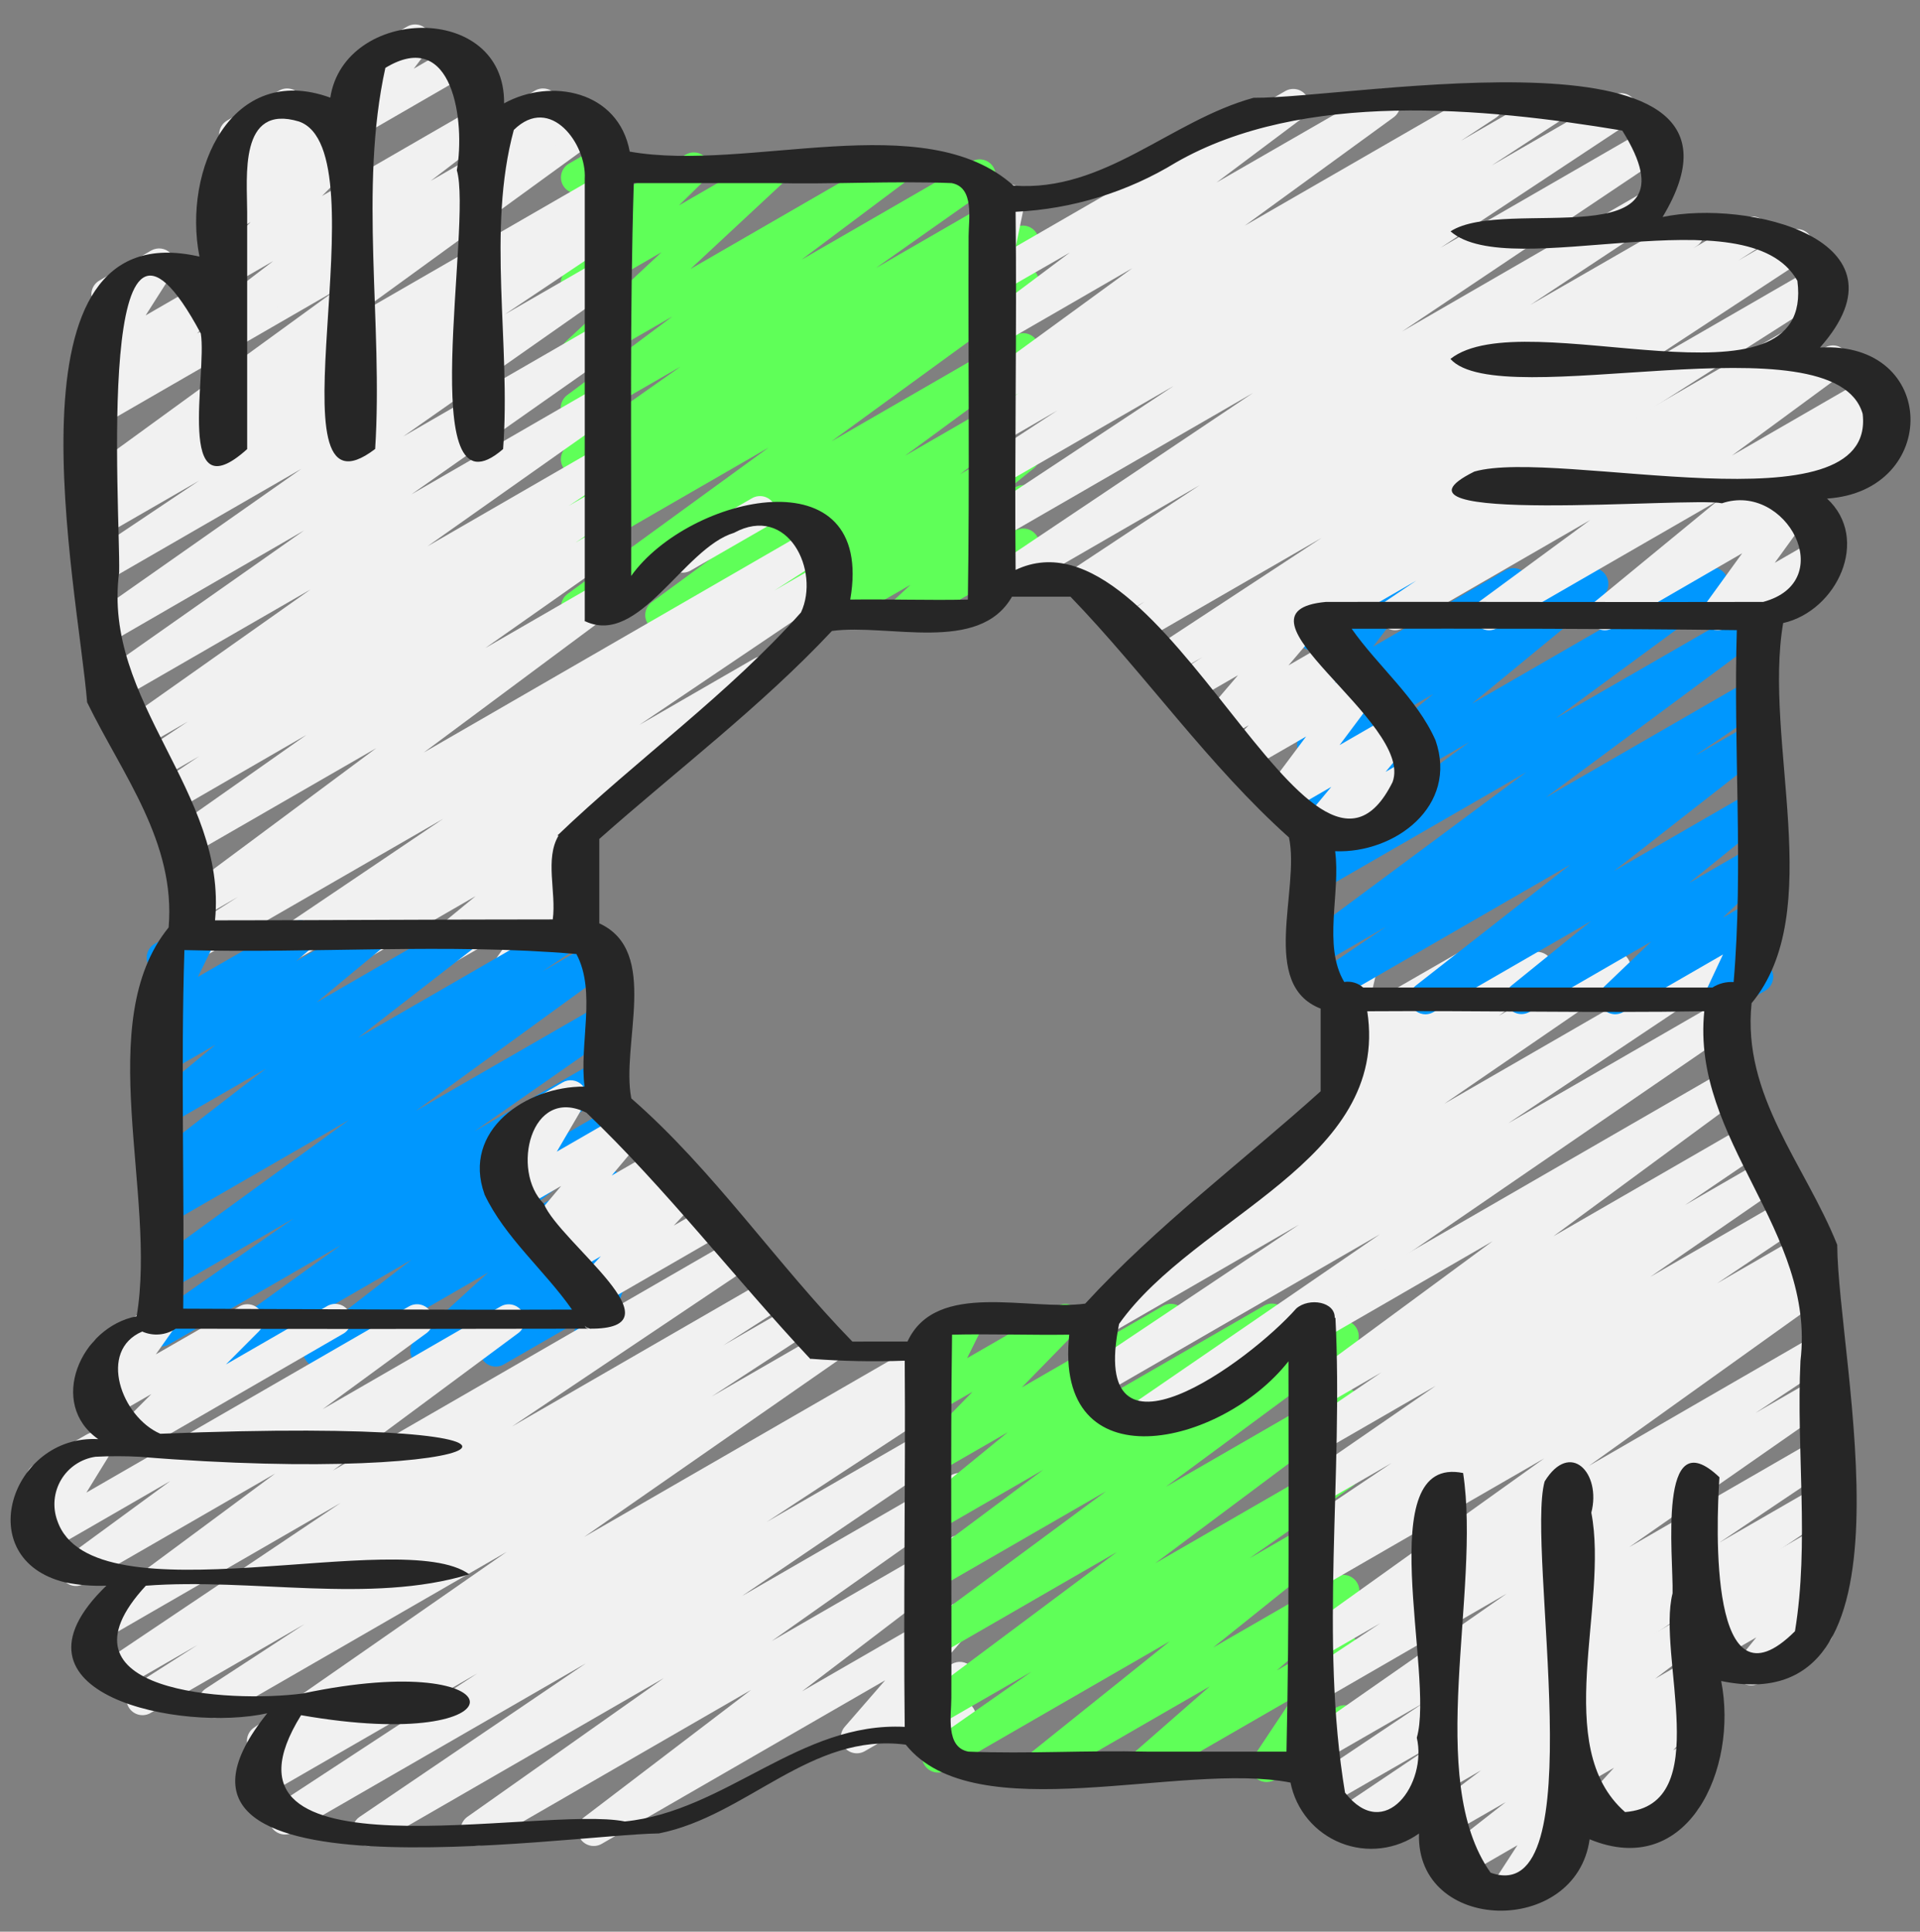 <svg width="160" height="161" viewBox="0 0 160 161" fill="none" xmlns="http://www.w3.org/2000/svg">
    <rect x="0" y="0" width="160" height="161" fill="#808080" stroke="none"/>
    <path d="M55.101 52.597C54.821 52.597 54.548 52.509 54.321 52.345C54.094 52.181 53.924 51.951 53.836 51.685C53.747 51.42 53.745 51.133 53.828 50.866C53.911 50.599 54.077 50.365 54.301 50.197L64.933 42.389L48.746 51.73C48.451 51.898 48.102 51.947 47.772 51.867C47.441 51.786 47.154 51.583 46.969 51.298C46.784 51.013 46.714 50.668 46.775 50.333C46.836 49.999 47.022 49.7 47.295 49.498L64.055 37.301L48.746 46.141C48.446 46.319 48.088 46.373 47.749 46.29C47.41 46.207 47.117 45.995 46.933 45.699C46.749 45.402 46.688 45.046 46.764 44.705C46.839 44.364 47.046 44.067 47.338 43.877L50.765 41.586L48.746 42.752C48.447 42.919 48.095 42.965 47.762 42.88C47.43 42.794 47.144 42.584 46.962 42.293C46.781 42.002 46.719 41.652 46.789 41.316C46.859 40.98 47.056 40.685 47.338 40.49L50.127 38.623L48.746 39.423C48.449 39.597 48.096 39.649 47.761 39.568C47.426 39.487 47.136 39.28 46.95 38.99C46.765 38.7 46.699 38.349 46.766 38.011C46.833 37.674 47.029 37.375 47.311 37.178L56.717 30.552L48.746 35.146C48.451 35.322 48.1 35.378 47.765 35.302C47.43 35.225 47.138 35.023 46.949 34.736C46.76 34.449 46.688 34.1 46.75 33.763C46.812 33.425 47.001 33.124 47.279 32.922L56.029 26.375L48.746 30.578C48.462 30.745 48.126 30.802 47.803 30.736C47.48 30.67 47.193 30.487 46.997 30.222C46.801 29.956 46.71 29.628 46.742 29.3C46.774 28.972 46.927 28.667 47.17 28.445L55.125 21.023L48.746 24.712C48.465 24.876 48.133 24.932 47.813 24.868C47.493 24.805 47.208 24.626 47.011 24.366C46.814 24.106 46.719 23.784 46.744 23.459C46.769 23.134 46.912 22.829 47.146 22.602L49.322 20.469L48.743 20.802C48.518 20.932 48.259 20.993 47.999 20.978C47.739 20.962 47.489 20.871 47.281 20.715C47.072 20.56 46.913 20.346 46.825 20.102C46.736 19.857 46.721 19.591 46.781 19.338L47.567 16.026C47.296 15.915 47.07 15.716 46.925 15.461C46.748 15.155 46.699 14.791 46.79 14.45C46.881 14.108 47.104 13.817 47.41 13.639L48.743 12.869C48.969 12.738 49.228 12.677 49.488 12.692C49.748 12.707 49.998 12.797 50.207 12.953C50.416 13.108 50.575 13.322 50.664 13.566C50.753 13.811 50.769 14.077 50.709 14.33L50.087 16.946L57.154 12.882C57.435 12.72 57.766 12.666 58.084 12.73C58.402 12.794 58.686 12.972 58.882 13.231C59.078 13.489 59.174 13.81 59.15 14.134C59.127 14.458 58.986 14.761 58.754 14.989L56.578 17.122L63.914 12.882C64.198 12.715 64.534 12.659 64.857 12.724C65.18 12.79 65.468 12.973 65.663 13.239C65.859 13.504 65.95 13.832 65.918 14.16C65.886 14.489 65.734 14.793 65.49 15.015L57.535 22.424L74.069 12.874C74.363 12.704 74.711 12.653 75.042 12.731C75.372 12.809 75.661 13.011 75.848 13.294C76.035 13.578 76.107 13.922 76.049 14.257C75.991 14.592 75.807 14.892 75.535 15.095L66.794 21.645L80.965 13.463C81.262 13.29 81.615 13.238 81.95 13.319C82.285 13.399 82.575 13.607 82.761 13.897C82.946 14.187 83.012 14.538 82.945 14.876C82.877 15.213 82.682 15.512 82.399 15.709L72.991 22.338L82.999 16.559C83.299 16.392 83.651 16.346 83.983 16.431C84.315 16.517 84.602 16.727 84.783 17.018C84.965 17.309 85.027 17.659 84.957 17.995C84.887 18.33 84.69 18.626 84.407 18.821L81.615 20.688L84.589 18.973C84.888 18.805 85.24 18.759 85.573 18.845C85.905 18.93 86.191 19.14 86.373 19.431C86.554 19.722 86.616 20.072 86.546 20.408C86.476 20.744 86.279 21.04 85.997 21.234L82.567 23.527L84.591 22.36C84.887 22.191 85.236 22.142 85.566 22.223C85.896 22.303 86.183 22.507 86.369 22.792C86.554 23.077 86.623 23.422 86.563 23.756C86.502 24.091 86.316 24.39 86.042 24.591L69.285 36.786L84.597 27.946C84.892 27.776 85.242 27.725 85.573 27.804C85.905 27.883 86.194 28.086 86.38 28.372C86.567 28.657 86.637 29.003 86.576 29.339C86.515 29.674 86.328 29.974 86.053 30.175L75.421 37.986L84.599 32.685C84.893 32.518 85.239 32.468 85.567 32.546C85.896 32.625 86.183 32.825 86.37 33.106C86.556 33.387 86.63 33.729 86.574 34.062C86.519 34.395 86.339 34.695 86.071 34.901L79.999 39.53L84.615 36.864C84.907 36.692 85.252 36.637 85.582 36.71C85.912 36.783 86.202 36.979 86.393 37.258C86.584 37.537 86.662 37.878 86.611 38.212C86.561 38.546 86.385 38.849 86.119 39.058L83.085 41.504L84.607 40.615C84.891 40.448 85.228 40.392 85.551 40.458C85.874 40.523 86.161 40.707 86.357 40.972C86.553 41.237 86.644 41.566 86.611 41.894C86.579 42.222 86.427 42.526 86.183 42.749L84.583 44.245L84.61 44.229C84.917 44.052 85.281 44.004 85.623 44.096C85.965 44.188 86.256 44.411 86.433 44.718C86.61 45.025 86.657 45.389 86.566 45.731C86.474 46.073 86.25 46.364 85.943 46.541L75.85 52.367C75.566 52.535 75.23 52.591 74.907 52.525C74.584 52.459 74.297 52.276 74.101 52.011C73.905 51.746 73.814 51.417 73.846 51.089C73.878 50.761 74.031 50.456 74.274 50.234L75.874 48.738L69.567 52.381C69.276 52.556 68.929 52.614 68.597 52.542C68.264 52.47 67.972 52.274 67.779 51.994C67.587 51.713 67.509 51.37 67.561 51.034C67.614 50.698 67.792 50.395 68.061 50.186L71.101 47.736L63.031 52.394C62.738 52.565 62.39 52.617 62.059 52.54C61.728 52.463 61.439 52.263 61.251 51.98C61.063 51.697 60.99 51.353 61.046 51.019C61.103 50.684 61.286 50.383 61.557 50.178L67.634 45.559L55.767 52.413C55.566 52.533 55.336 52.596 55.101 52.597Z" fill="#5FFF58"/>
    <path d="M56.892 47.73C56.598 47.73 56.313 47.634 56.08 47.455C55.847 47.276 55.68 47.026 55.604 46.742C55.528 46.459 55.548 46.158 55.66 45.887C55.772 45.616 55.971 45.389 56.225 45.242L62.668 41.525C62.974 41.348 63.339 41.301 63.681 41.392C64.022 41.484 64.314 41.708 64.49 42.014C64.667 42.321 64.715 42.685 64.623 43.027C64.532 43.369 64.308 43.66 64.001 43.837L57.559 47.549C57.356 47.667 57.126 47.73 56.892 47.73Z" fill="#F1F1F1"/>
    <path d="M20.982 81.949C20.696 81.949 20.418 81.857 20.188 81.687C19.959 81.517 19.79 81.278 19.706 81.004C19.623 80.731 19.63 80.438 19.726 80.169C19.821 79.9 20.001 79.668 20.238 79.509L36.926 68.247L16.747 79.887C16.446 80.064 16.087 80.115 15.747 80.03C15.408 79.945 15.116 79.729 14.934 79.43C14.753 79.132 14.695 78.774 14.775 78.433C14.855 78.093 15.065 77.797 15.361 77.61L19.833 74.749L16.747 76.53C16.453 76.701 16.104 76.754 15.772 76.676C15.44 76.598 15.151 76.395 14.963 76.111C14.776 75.826 14.704 75.48 14.764 75.145C14.824 74.809 15.009 74.509 15.283 74.306L31.355 62.354L16.041 71.186C15.743 71.36 15.39 71.412 15.056 71.331C14.721 71.25 14.43 71.043 14.245 70.753C14.059 70.462 13.993 70.112 14.061 69.774C14.128 69.436 14.323 69.138 14.606 68.941L25.539 61.25L14.606 67.57C14.307 67.744 13.951 67.794 13.616 67.71C13.28 67.627 12.989 67.416 12.806 67.122C12.623 66.829 12.561 66.475 12.634 66.137C12.707 65.798 12.908 65.501 13.195 65.309L16.593 63.034L13.126 65.029C12.826 65.199 12.472 65.247 12.138 65.162C11.804 65.077 11.516 64.866 11.334 64.573C11.152 64.28 11.091 63.928 11.163 63.591C11.235 63.254 11.435 62.958 11.721 62.765L15.662 60.133L11.587 62.482C11.29 62.656 10.937 62.708 10.602 62.627C10.267 62.546 9.977 62.339 9.791 62.049C9.606 61.758 9.54 61.408 9.607 61.07C9.675 60.732 9.87 60.434 10.153 60.237L25.886 49.125L9.707 58.458C9.41 58.632 9.057 58.684 8.722 58.603C8.387 58.522 8.097 58.315 7.911 58.025C7.726 57.734 7.66 57.384 7.727 57.046C7.795 56.708 7.99 56.41 8.273 56.213L25.339 44.213L8.801 53.778C8.503 53.955 8.148 54.009 7.811 53.929C7.474 53.848 7.182 53.64 6.995 53.348C6.809 53.056 6.744 52.703 6.814 52.363C6.884 52.024 7.083 51.725 7.369 51.53L25.118 39.074L8.747 48.525C8.448 48.693 8.096 48.738 7.764 48.653C7.431 48.568 7.145 48.358 6.964 48.066C6.782 47.775 6.72 47.425 6.79 47.09C6.86 46.754 7.057 46.458 7.339 46.263L16.609 40.053L8.747 44.586C8.447 44.754 8.093 44.799 7.76 44.712C7.427 44.625 7.14 44.412 6.96 44.119C6.78 43.825 6.721 43.473 6.795 43.137C6.868 42.8 7.069 42.506 7.355 42.314L8.494 41.573C8.192 41.672 7.865 41.659 7.571 41.538C7.277 41.417 7.036 41.195 6.892 40.911C6.747 40.628 6.709 40.303 6.783 39.994C6.857 39.685 7.039 39.413 7.297 39.226L27.886 24.253L8.747 35.306C8.467 35.466 8.137 35.518 7.821 35.454C7.504 35.389 7.222 35.212 7.026 34.954C6.831 34.697 6.735 34.378 6.758 34.056C6.78 33.733 6.918 33.43 7.147 33.202L9.478 30.903L8.75 31.325C8.492 31.473 8.192 31.53 7.897 31.488C7.603 31.446 7.331 31.306 7.125 31.092C6.919 30.877 6.79 30.599 6.76 30.303C6.73 30.008 6.8 29.71 6.958 29.458L9.273 25.831C8.96 25.91 8.63 25.873 8.343 25.727C8.056 25.58 7.831 25.335 7.711 25.036C7.591 24.737 7.583 24.405 7.688 24.101C7.794 23.796 8.006 23.541 8.286 23.381L12.595 20.882C12.854 20.734 13.154 20.677 13.448 20.719C13.743 20.761 14.015 20.901 14.221 21.115C14.427 21.33 14.555 21.607 14.585 21.903C14.616 22.199 14.546 22.497 14.387 22.749L12.137 26.287L17.147 23.394C17.428 23.232 17.759 23.178 18.077 23.242C18.395 23.306 18.679 23.484 18.875 23.743C19.072 24.001 19.167 24.322 19.143 24.646C19.12 24.97 18.979 25.273 18.747 25.501L16.417 27.797L48.486 9.285C48.782 9.117 49.13 9.068 49.461 9.148C49.791 9.229 50.078 9.432 50.263 9.717C50.449 10.002 50.518 10.347 50.457 10.682C50.397 11.016 50.21 11.315 49.937 11.517L29.35 26.482L49.921 14.613C50.221 14.445 50.575 14.4 50.908 14.487C51.242 14.574 51.528 14.787 51.708 15.08C51.888 15.374 51.947 15.726 51.874 16.062C51.8 16.398 51.599 16.693 51.313 16.885L50.174 17.626C50.481 17.524 50.815 17.537 51.113 17.662C51.411 17.788 51.654 18.018 51.795 18.309C51.937 18.6 51.967 18.933 51.881 19.245C51.795 19.557 51.599 19.827 51.329 20.005L42.049 26.215L49.921 21.682C50.219 21.505 50.574 21.451 50.91 21.532C51.248 21.612 51.54 21.82 51.726 22.112C51.912 22.404 51.977 22.757 51.908 23.097C51.838 23.436 51.639 23.735 51.353 23.93L33.601 36.378L49.921 26.957C50.218 26.788 50.569 26.74 50.9 26.822C51.232 26.905 51.519 27.111 51.703 27.399C51.887 27.688 51.953 28.035 51.888 28.371C51.822 28.706 51.631 29.004 51.353 29.202L34.286 41.202L49.926 32.173C50.224 31.999 50.577 31.947 50.911 32.028C51.246 32.109 51.537 32.316 51.722 32.606C51.908 32.896 51.974 33.247 51.906 33.585C51.839 33.923 51.643 34.221 51.361 34.418L35.627 45.53L49.937 37.263C50.236 37.093 50.59 37.045 50.925 37.13C51.259 37.215 51.547 37.426 51.729 37.719C51.911 38.012 51.972 38.364 51.9 38.701C51.828 39.038 51.628 39.334 51.342 39.527L47.385 42.17L49.937 40.695C50.237 40.517 50.595 40.464 50.934 40.546C51.273 40.629 51.566 40.841 51.75 41.138C51.934 41.434 51.995 41.791 51.919 42.131C51.843 42.472 51.637 42.769 51.345 42.959L47.963 45.221L49.937 44.085C50.234 43.911 50.587 43.859 50.922 43.94C51.257 44.021 51.547 44.228 51.733 44.518C51.918 44.808 51.984 45.159 51.917 45.497C51.849 45.835 51.654 46.133 51.371 46.33L40.438 54.015L49.926 48.538C50.221 48.359 50.574 48.302 50.911 48.378C51.247 48.454 51.541 48.658 51.731 48.946C51.92 49.234 51.991 49.585 51.927 49.924C51.864 50.263 51.671 50.565 51.39 50.765L35.315 62.719L67.633 44.053C67.935 43.868 68.298 43.812 68.641 43.895C68.985 43.978 69.282 44.195 69.466 44.497C69.65 44.799 69.707 45.161 69.624 45.505C69.54 45.849 69.324 46.146 69.022 46.33L64.534 49.218L68.561 46.893C68.86 46.719 69.216 46.669 69.551 46.752C69.887 46.836 70.177 47.047 70.361 47.341C70.544 47.634 70.606 47.988 70.533 48.326C70.46 48.664 70.259 48.961 69.971 49.154L53.283 60.415L62.838 54.898C63.138 54.72 63.496 54.666 63.835 54.749C64.174 54.832 64.467 55.044 64.651 55.34C64.835 55.637 64.896 55.993 64.821 56.334C64.745 56.675 64.539 56.972 64.246 57.162L53.555 64.301C53.745 64.4 53.908 64.543 54.03 64.719C54.221 64.995 54.3 65.332 54.254 65.663C54.208 65.995 54.038 66.296 53.779 66.509L47.633 71.575C47.897 71.512 48.173 71.531 48.426 71.629C48.679 71.727 48.896 71.899 49.048 72.124C49.2 72.349 49.281 72.614 49.278 72.885C49.275 73.157 49.19 73.421 49.033 73.642L47.11 76.349L47.31 76.231C47.462 76.142 47.63 76.084 47.804 76.061C47.978 76.037 48.155 76.048 48.325 76.093C48.495 76.138 48.655 76.216 48.794 76.323C48.934 76.429 49.051 76.563 49.139 76.715C49.227 76.867 49.284 77.035 49.307 77.21C49.329 77.384 49.317 77.561 49.271 77.731C49.225 77.901 49.146 78.06 49.038 78.199C48.931 78.338 48.796 78.454 48.643 78.541L43.179 81.695C42.916 81.846 42.61 81.903 42.31 81.856C42.01 81.809 41.736 81.662 41.531 81.438C41.327 81.214 41.205 80.927 41.185 80.624C41.166 80.321 41.251 80.021 41.425 79.773L43.35 77.047L35.265 81.717C34.975 81.889 34.63 81.944 34.3 81.873C33.971 81.801 33.681 81.606 33.489 81.329C33.297 81.052 33.217 80.712 33.265 80.378C33.314 80.044 33.487 79.741 33.75 79.53L39.633 74.69L27.43 81.735C27.13 81.906 26.776 81.954 26.442 81.869C26.108 81.784 25.82 81.573 25.638 81.28C25.456 80.987 25.395 80.635 25.467 80.298C25.539 79.96 25.739 79.664 26.025 79.471L28.745 77.653L21.649 81.759C21.447 81.88 21.217 81.945 20.982 81.949Z" fill="#F1F1F1"/>
    <path d="M40.833 12.583C40.54 12.583 40.255 12.486 40.022 12.307C39.789 12.129 39.621 11.878 39.545 11.595C39.469 11.311 39.489 11.011 39.602 10.739C39.714 10.468 39.912 10.242 40.167 10.095L44.591 7.548C44.897 7.374 45.259 7.328 45.599 7.421C45.939 7.513 46.228 7.736 46.404 8.041C46.58 8.346 46.629 8.708 46.539 9.048C46.449 9.389 46.228 9.68 45.924 9.858L41.5 12.41C41.297 12.525 41.067 12.585 40.833 12.583Z" fill="#F1F1F1"/>
    <path d="M29.413 11.527C29.166 11.527 28.923 11.458 28.712 11.328C28.502 11.198 28.332 11.012 28.221 10.79C28.11 10.569 28.063 10.321 28.085 10.074C28.108 9.828 28.198 9.592 28.347 9.394L30.029 7.178C29.762 7.127 29.517 6.996 29.326 6.802C29.136 6.607 29.009 6.36 28.964 6.091C28.918 5.823 28.956 5.548 29.072 5.301C29.187 5.055 29.375 4.85 29.611 4.714L33.928 2.215C34.195 2.062 34.506 2.006 34.809 2.056C35.112 2.106 35.389 2.259 35.593 2.49C35.796 2.72 35.913 3.014 35.925 3.321C35.936 3.628 35.841 3.93 35.656 4.175L34.48 5.725L37.771 3.823C38.077 3.649 38.439 3.603 38.779 3.696C39.119 3.788 39.408 4.011 39.584 4.316C39.761 4.621 39.809 4.983 39.719 5.323C39.629 5.664 39.408 5.955 39.104 6.133L30.08 11.349C29.877 11.466 29.648 11.527 29.413 11.527Z" fill="#F1F1F1"/>
    <path d="M18.747 27.845C18.467 27.845 18.194 27.757 17.967 27.593C17.74 27.429 17.57 27.198 17.482 26.933C17.394 26.668 17.391 26.381 17.474 26.114C17.558 25.847 17.723 25.613 17.947 25.445L22.768 21.759L19.414 23.695C19.134 23.851 18.807 23.901 18.493 23.835C18.179 23.769 17.9 23.593 17.706 23.338C17.511 23.083 17.415 22.767 17.435 22.447C17.455 22.128 17.589 21.826 17.814 21.597L20.888 18.509L19.414 19.362C19.132 19.532 18.797 19.591 18.473 19.529C18.15 19.466 17.861 19.287 17.663 19.024C17.464 18.762 17.369 18.435 17.397 18.107C17.425 17.779 17.573 17.473 17.814 17.247L18.902 16.197C18.636 16.23 18.366 16.181 18.128 16.059C17.89 15.936 17.694 15.745 17.566 15.509C17.439 15.274 17.385 15.006 17.412 14.739C17.439 14.473 17.545 14.22 17.718 14.015L19.051 12.415C18.827 12.315 18.635 12.155 18.496 11.952C18.358 11.75 18.277 11.513 18.265 11.268C18.252 11.022 18.307 10.778 18.424 10.563C18.541 10.347 18.716 10.168 18.928 10.045L23.262 7.549C23.533 7.394 23.85 7.34 24.157 7.395C24.465 7.45 24.743 7.612 24.943 7.851C25.144 8.09 25.254 8.392 25.255 8.704C25.255 9.017 25.146 9.319 24.947 9.559L24.643 9.925L26.68 8.746C26.962 8.576 27.297 8.517 27.621 8.579C27.944 8.641 28.233 8.821 28.431 9.084C28.63 9.346 28.724 9.673 28.697 10.001C28.669 10.329 28.52 10.635 28.28 10.861L27.504 11.61L28.304 11.141C28.584 10.987 28.91 10.939 29.222 11.005C29.534 11.071 29.812 11.246 30.006 11.5C30.2 11.754 30.296 12.069 30.277 12.387C30.259 12.706 30.126 13.007 29.904 13.237L26.835 16.333L39.254 9.162C39.547 8.996 39.892 8.947 40.219 9.025C40.547 9.104 40.833 9.303 41.02 9.583C41.207 9.863 41.28 10.204 41.226 10.537C41.172 10.869 40.994 11.169 40.728 11.375L35.899 15.071L47.467 8.389C47.773 8.215 48.136 8.169 48.475 8.261C48.815 8.353 49.105 8.576 49.281 8.881C49.457 9.186 49.505 9.548 49.415 9.889C49.325 10.229 49.104 10.52 48.8 10.698L19.414 27.669C19.211 27.785 18.981 27.846 18.747 27.845Z" fill="#F1F1F1"/>
    <path d="M18.45 113.933C18.169 113.932 17.895 113.842 17.667 113.676C17.44 113.51 17.271 113.277 17.185 113.009C17.098 112.741 17.099 112.452 17.186 112.185C17.274 111.917 17.444 111.684 17.672 111.519L28.394 103.786L14.08 112.053C13.782 112.223 13.43 112.273 13.097 112.191C12.764 112.109 12.475 111.901 12.291 111.612C12.107 111.322 12.041 110.973 12.108 110.636C12.175 110.299 12.369 110.002 12.65 109.805L24.466 101.554L14.08 107.549C13.784 107.717 13.435 107.766 13.105 107.685C12.775 107.605 12.488 107.401 12.302 107.116C12.117 106.831 12.048 106.486 12.108 106.152C12.169 105.817 12.355 105.518 12.629 105.317L29.096 93.338L14.08 102.005C13.781 102.168 13.432 102.211 13.102 102.126C12.773 102.04 12.489 101.832 12.309 101.543C12.128 101.255 12.065 100.909 12.131 100.575C12.197 100.241 12.389 99.946 12.666 99.749L15.352 97.933L14.08 98.666C13.787 98.834 13.441 98.885 13.112 98.808C12.783 98.731 12.496 98.532 12.308 98.251C12.12 97.971 12.046 97.629 12.1 97.296C12.154 96.962 12.332 96.662 12.6 96.455L22.152 89.069L14.08 93.727C13.791 93.891 13.451 93.94 13.127 93.867C12.803 93.793 12.519 93.601 12.329 93.329C12.139 93.056 12.058 92.723 12.101 92.394C12.144 92.064 12.309 91.763 12.562 91.549L17.96 87.071L14.08 89.311C13.793 89.476 13.455 89.528 13.132 89.457C12.809 89.386 12.523 89.198 12.331 88.929C12.139 88.66 12.054 88.329 12.092 88C12.13 87.672 12.289 87.369 12.538 87.151L13.856 86.005C13.626 86.083 13.38 86.098 13.142 86.048C12.905 85.998 12.685 85.886 12.506 85.722C12.297 85.528 12.156 85.272 12.103 84.992C12.05 84.711 12.089 84.421 12.213 84.165L13.669 81.149C13.417 81.166 13.165 81.113 12.941 80.996C12.717 80.88 12.53 80.704 12.4 80.487C12.223 80.181 12.175 79.817 12.266 79.475C12.358 79.134 12.581 78.843 12.888 78.666L16 76.882C16.246 76.74 16.532 76.681 16.815 76.713C17.098 76.745 17.363 76.867 17.572 77.061C17.78 77.254 17.922 77.51 17.975 77.79C18.028 78.069 17.99 78.359 17.866 78.615L16.498 81.415L24.378 76.882C24.665 76.717 25.003 76.665 25.326 76.736C25.649 76.807 25.935 76.995 26.127 77.264C26.319 77.533 26.404 77.864 26.366 78.193C26.328 78.522 26.169 78.824 25.92 79.042L24.685 80.109L30.285 76.871C30.574 76.701 30.918 76.647 31.245 76.718C31.573 76.79 31.862 76.983 32.054 77.259C32.246 77.534 32.327 77.872 32.281 78.204C32.235 78.537 32.065 78.84 31.805 79.053L26.4 83.533L37.936 76.866C38.228 76.702 38.571 76.654 38.897 76.733C39.223 76.811 39.508 77.008 39.695 77.287C39.881 77.565 39.956 77.904 39.904 78.235C39.853 78.566 39.678 78.866 39.416 79.074L29.866 86.482L46.49 76.882C46.789 76.712 47.142 76.663 47.476 76.747C47.81 76.832 48.098 77.041 48.281 77.333C48.463 77.625 48.526 77.976 48.456 78.313C48.385 78.65 48.188 78.946 47.904 79.141L45.218 80.957L49.672 78.386C49.967 78.218 50.316 78.169 50.646 78.249C50.976 78.33 51.264 78.533 51.449 78.818C51.634 79.103 51.703 79.448 51.643 79.783C51.582 80.117 51.396 80.416 51.122 80.618L34.666 92.583L49.933 83.783C50.23 83.619 50.578 83.574 50.907 83.657C51.237 83.741 51.521 83.947 51.704 84.234C51.886 84.52 51.952 84.865 51.889 85.199C51.825 85.532 51.637 85.829 51.362 86.029L39.549 94.282L49.949 88.279C50.245 88.114 50.593 88.067 50.922 88.148C51.251 88.23 51.536 88.433 51.72 88.718C51.905 89.003 51.973 89.347 51.913 89.681C51.852 90.014 51.667 90.312 51.394 90.514L40.648 98.261L49.952 92.882C50.244 92.711 50.591 92.659 50.921 92.734C51.251 92.81 51.54 93.009 51.729 93.29C51.918 93.571 51.993 93.913 51.939 94.248C51.885 94.582 51.705 94.883 51.437 95.09L43.016 101.615L49.965 97.615C50.249 97.457 50.581 97.408 50.898 97.477C51.215 97.546 51.497 97.729 51.689 97.991C51.881 98.253 51.971 98.576 51.942 98.9C51.913 99.224 51.766 99.525 51.53 99.749L45.474 105.282L49.978 102.685C50.262 102.515 50.599 102.456 50.924 102.521C51.249 102.586 51.538 102.769 51.735 103.036C51.932 103.302 52.023 103.632 51.99 103.961C51.957 104.29 51.803 104.596 51.557 104.818L50.44 105.866C50.628 105.835 50.821 105.845 51.005 105.895C51.189 105.946 51.36 106.036 51.506 106.159C51.716 106.335 51.867 106.572 51.937 106.837C52.008 107.102 51.995 107.382 51.901 107.639L50.997 110.109C51.252 110.176 51.481 110.318 51.656 110.516C51.831 110.713 51.943 110.959 51.978 111.22C52.013 111.482 51.97 111.748 51.853 111.985C51.737 112.222 51.553 112.419 51.325 112.551L49.354 113.69C49.117 113.827 48.843 113.888 48.57 113.865C48.297 113.841 48.038 113.733 47.828 113.557C47.618 113.381 47.468 113.144 47.397 112.879C47.327 112.614 47.34 112.334 47.434 112.077L48.133 110.173L42 113.709C41.715 113.879 41.378 113.937 41.054 113.872C40.729 113.807 40.44 113.624 40.243 113.358C40.046 113.091 39.955 112.762 39.988 112.432C40.021 112.103 40.175 111.797 40.421 111.575L41.258 110.797L36.192 113.73C35.907 113.894 35.572 113.947 35.251 113.879C34.929 113.811 34.644 113.627 34.45 113.362C34.256 113.097 34.167 112.77 34.2 112.443C34.232 112.116 34.384 111.813 34.626 111.591L40.685 106.058L27.352 113.754C27.205 113.851 27.041 113.919 26.868 113.953C26.695 113.987 26.517 113.987 26.345 113.952C26.172 113.918 26.008 113.849 25.862 113.751C25.716 113.653 25.59 113.527 25.493 113.381C25.395 113.234 25.328 113.07 25.294 112.897C25.26 112.724 25.26 112.547 25.295 112.374C25.329 112.201 25.398 112.037 25.496 111.891C25.594 111.745 25.72 111.619 25.866 111.522L34.293 104.994L19.117 113.754C18.915 113.872 18.684 113.934 18.45 113.933Z" fill="#0097FE"/>
    <path d="M49.027 109.109C48.767 109.109 48.513 109.033 48.295 108.89C48.078 108.748 47.907 108.544 47.803 108.306C47.7 108.067 47.668 107.803 47.713 107.547C47.757 107.291 47.876 107.053 48.054 106.863L50.072 104.703L47.499 106.189C47.215 106.362 46.877 106.422 46.55 106.358C46.224 106.294 45.933 106.111 45.735 105.844C45.537 105.576 45.446 105.245 45.48 104.914C45.514 104.583 45.67 104.277 45.918 104.055L46.184 103.802L45.785 104.034C45.513 104.192 45.195 104.249 44.886 104.195C44.576 104.141 44.296 103.98 44.094 103.739C43.892 103.499 43.781 103.195 43.781 102.882C43.781 102.568 43.892 102.264 44.094 102.023L46.761 98.847L43.366 100.805C43.111 100.952 42.815 101.011 42.523 100.972C42.232 100.934 41.961 100.8 41.754 100.591C41.546 100.383 41.413 100.112 41.376 99.82C41.339 99.528 41.399 99.232 41.547 98.978L43.851 95.047L43.603 95.192C43.297 95.365 42.935 95.411 42.595 95.319C42.255 95.227 41.965 95.004 41.789 94.699C41.613 94.394 41.565 94.032 41.655 93.692C41.745 93.351 41.966 93.06 42.27 92.882L46.886 90.216C47.141 90.067 47.438 90.008 47.73 90.047C48.022 90.085 48.293 90.219 48.501 90.428C48.709 90.638 48.842 90.909 48.878 91.202C48.915 91.494 48.854 91.791 48.705 92.045L46.401 95.986L51.953 92.786C52.224 92.632 52.54 92.577 52.847 92.632C53.155 92.687 53.433 92.847 53.634 93.086C53.834 93.325 53.945 93.627 53.946 93.939C53.948 94.251 53.839 94.554 53.641 94.794L50.974 97.978L54.675 95.845C54.959 95.669 55.299 95.606 55.627 95.669C55.955 95.732 56.248 95.916 56.447 96.184C56.646 96.452 56.737 96.785 56.703 97.118C56.668 97.45 56.51 97.757 56.259 97.978L55.992 98.229L56.526 97.925C56.803 97.763 57.129 97.706 57.445 97.765C57.76 97.823 58.044 97.994 58.244 98.246C58.443 98.497 58.546 98.812 58.532 99.133C58.518 99.453 58.389 99.758 58.169 99.992L56.15 102.146L58.883 100.57C59.035 100.474 59.205 100.409 59.382 100.38C59.559 100.351 59.741 100.358 59.916 100.4C60.09 100.443 60.255 100.521 60.398 100.629C60.542 100.737 60.663 100.872 60.753 101.028C60.843 101.184 60.9 101.356 60.922 101.535C60.944 101.713 60.929 101.894 60.879 102.067C60.829 102.24 60.744 102.4 60.63 102.54C60.517 102.679 60.376 102.793 60.217 102.877L49.71 108.943C49.502 109.06 49.266 109.117 49.027 109.109Z" fill="#F1F1F1"/>
    <path d="M30.712 153.869C30.426 153.869 30.148 153.778 29.918 153.609C29.689 153.439 29.519 153.2 29.435 152.928C29.351 152.655 29.357 152.362 29.452 152.093C29.547 151.824 29.726 151.592 29.962 151.432L48.826 138.632L24.41 152.725C24.11 152.896 23.755 152.943 23.42 152.857C23.085 152.772 22.797 152.559 22.616 152.265C22.435 151.971 22.375 151.618 22.449 151.28C22.523 150.943 22.725 150.647 23.013 150.456L39.778 139.469L22.224 149.602C21.922 149.775 21.564 149.823 21.228 149.735C20.891 149.648 20.602 149.433 20.422 149.136C20.241 148.838 20.184 148.482 20.263 148.143C20.342 147.805 20.549 147.51 20.842 147.322L22.405 146.336C22.101 146.457 21.764 146.462 21.456 146.351C21.149 146.239 20.893 146.018 20.738 145.731C20.582 145.443 20.538 145.108 20.613 144.79C20.689 144.472 20.878 144.193 21.146 144.005L42.229 129.338L18.527 143.016C18.227 143.181 17.875 143.224 17.544 143.137C17.213 143.049 16.928 142.838 16.748 142.546C16.569 142.254 16.509 141.904 16.58 141.569C16.652 141.234 16.85 140.939 17.133 140.746L25.37 135.368L12.57 142.757C12.268 142.941 11.905 142.998 11.562 142.915C11.218 142.831 10.921 142.615 10.737 142.313C10.553 142.011 10.496 141.648 10.579 141.304C10.662 140.961 10.879 140.664 11.181 140.48L16.466 137.096L9.834 140.922C9.536 141.084 9.187 141.125 8.859 141.038C8.531 140.952 8.248 140.743 8.068 140.455C7.889 140.167 7.826 139.821 7.892 139.488C7.959 139.156 8.15 138.861 8.426 138.664L28.394 125.258L8.928 136.504C8.633 136.671 8.286 136.72 7.956 136.641C7.627 136.562 7.34 136.36 7.154 136.077C6.968 135.794 6.897 135.45 6.955 135.117C7.013 134.783 7.196 134.484 7.466 134.28L22.933 122.813L7 132.005C6.704 132.176 6.355 132.227 6.023 132.147C5.691 132.068 5.403 131.865 5.216 131.58C5.03 131.294 4.96 130.948 5.021 130.612C5.081 130.277 5.269 129.977 5.543 129.776L14.194 123.437L3.943 129.354C3.685 129.508 3.383 129.569 3.085 129.529C2.788 129.489 2.512 129.35 2.304 129.134C2.095 128.918 1.966 128.638 1.936 128.339C1.907 128.04 1.979 127.74 2.141 127.488L4.008 124.472C3.696 124.599 3.348 124.604 3.033 124.485C2.718 124.366 2.459 124.132 2.309 123.831C2.16 123.53 2.129 123.183 2.225 122.86C2.32 122.537 2.534 122.262 2.824 122.09L7.242 119.549C7.499 119.401 7.798 119.342 8.091 119.383C8.385 119.424 8.657 119.561 8.864 119.773C9.071 119.986 9.201 120.261 9.234 120.557C9.267 120.852 9.2 121.149 9.045 121.402L7.199 124.402L34.085 108.882C34.38 108.712 34.73 108.661 35.061 108.74C35.393 108.819 35.682 109.022 35.868 109.308C36.055 109.593 36.125 109.939 36.064 110.275C36.003 110.61 35.816 110.91 35.541 111.112L26.887 117.45L41.73 108.882C42.025 108.715 42.372 108.666 42.701 108.745C43.031 108.824 43.317 109.026 43.504 109.309C43.69 109.592 43.761 109.936 43.703 110.27C43.645 110.603 43.462 110.902 43.191 111.106L27.746 122.56L61.242 103.221C61.541 103.06 61.89 103.018 62.218 103.105C62.546 103.192 62.828 103.401 63.008 103.689C63.187 103.977 63.25 104.322 63.184 104.655C63.117 104.988 62.926 105.283 62.65 105.48L42.666 118.893L64.157 106.482C64.459 106.306 64.818 106.254 65.157 106.34C65.496 106.425 65.788 106.641 65.97 106.939C66.152 107.238 66.209 107.596 66.129 107.937C66.049 108.277 65.839 108.573 65.543 108.76L60.266 112.138L66.157 108.741C66.457 108.57 66.812 108.523 67.147 108.609C67.482 108.694 67.77 108.907 67.951 109.201C68.132 109.495 68.192 109.848 68.118 110.186C68.044 110.523 67.842 110.819 67.554 111.01L59.309 116.392L68.335 111.184C68.633 111.018 68.983 110.971 69.313 111.055C69.643 111.139 69.929 111.346 70.112 111.633C70.294 111.921 70.36 112.268 70.295 112.602C70.23 112.936 70.039 113.233 69.762 113.432L48.679 128.098L77.48 111.477C77.629 111.387 77.796 111.326 77.969 111.3C78.142 111.274 78.319 111.282 78.488 111.324C78.658 111.366 78.819 111.441 78.96 111.545C79.1 111.649 79.22 111.779 79.31 111.929C79.401 112.079 79.461 112.245 79.487 112.418C79.513 112.591 79.505 112.768 79.463 112.938C79.421 113.108 79.346 113.268 79.243 113.409C79.139 113.55 79.008 113.669 78.858 113.76L77.576 114.56L79.258 113.592C79.559 113.421 79.913 113.373 80.248 113.459C80.583 113.545 80.871 113.757 81.052 114.052C81.234 114.346 81.293 114.699 81.219 115.037C81.145 115.374 80.943 115.67 80.656 115.861L63.893 126.848L79.272 117.97C79.57 117.802 79.922 117.756 80.254 117.84C80.586 117.925 80.872 118.134 81.054 118.424C81.237 118.714 81.3 119.063 81.232 119.398C81.163 119.734 80.969 120.031 80.688 120.226L61.826 133.026L79.279 122.949C79.576 122.778 79.928 122.728 80.261 122.809C80.594 122.89 80.883 123.096 81.068 123.385C81.253 123.673 81.32 124.022 81.254 124.359C81.189 124.695 80.996 124.993 80.717 125.192L64.306 136.778L79.293 128.128C79.586 127.962 79.931 127.913 80.259 127.991C80.586 128.069 80.872 128.269 81.059 128.549C81.246 128.829 81.32 129.17 81.266 129.502C81.211 129.835 81.034 130.134 80.767 130.341L66.837 140.965L79.309 133.765C79.582 133.608 79.901 133.552 80.211 133.608C80.521 133.665 80.801 133.828 81.002 134.071C81.203 134.314 81.311 134.62 81.307 134.935C81.304 135.25 81.189 135.553 80.984 135.792L77.618 139.669L79.32 138.688C79.57 138.544 79.86 138.485 80.147 138.52C80.434 138.555 80.701 138.682 80.909 138.883C81.117 139.083 81.255 139.345 81.301 139.63C81.347 139.916 81.299 140.208 81.165 140.464L80.439 141.834C80.68 141.919 80.892 142.071 81.049 142.272C81.206 142.473 81.302 142.715 81.326 142.969C81.349 143.223 81.299 143.479 81.182 143.705C81.064 143.932 80.885 144.12 80.663 144.248L78.173 145.682C77.922 145.827 77.631 145.887 77.344 145.851C77.057 145.816 76.789 145.689 76.58 145.488C76.372 145.287 76.235 145.024 76.189 144.738C76.143 144.452 76.192 144.159 76.328 143.904L76.642 143.314L72.072 145.949C71.798 146.108 71.478 146.164 71.166 146.109C70.856 146.053 70.574 145.889 70.373 145.645C70.172 145.401 70.064 145.094 70.068 144.778C70.073 144.462 70.189 144.158 70.397 143.92L73.762 140.045L50.133 153.682C49.84 153.848 49.495 153.897 49.167 153.819C48.839 153.741 48.553 153.542 48.367 153.261C48.18 152.981 48.106 152.64 48.16 152.308C48.214 151.975 48.392 151.676 48.658 151.469L62.589 140.848L40.359 153.682C40.063 153.844 39.717 153.887 39.39 153.803C39.063 153.72 38.78 153.515 38.598 153.231C38.416 152.947 38.349 152.604 38.41 152.272C38.47 151.94 38.654 151.644 38.925 151.442L55.325 139.858L31.378 153.682C31.176 153.802 30.946 153.867 30.712 153.869Z" fill="#F1F1F1"/>
    <path d="M10.818 121.221C10.554 121.221 10.296 121.143 10.077 120.997C9.857 120.851 9.686 120.643 9.585 120.4C9.483 120.156 9.456 119.888 9.507 119.629C9.558 119.371 9.685 119.133 9.871 118.946L12.613 116.189L9.066 118.231C8.803 118.381 8.497 118.437 8.198 118.39C7.899 118.343 7.625 118.196 7.421 117.972C7.217 117.749 7.095 117.463 7.075 117.161C7.055 116.859 7.138 116.56 7.311 116.311L8.927 114.021C8.624 114.054 8.318 113.982 8.061 113.816C7.804 113.651 7.612 113.402 7.516 113.112C7.421 112.822 7.428 112.508 7.536 112.222C7.644 111.937 7.847 111.697 8.111 111.543L12.695 108.882C12.958 108.731 13.265 108.674 13.565 108.721C13.864 108.768 14.139 108.916 14.343 109.14C14.548 109.364 14.67 109.651 14.689 109.953C14.709 110.256 14.624 110.556 14.45 110.805L12.986 112.882L19.948 108.882C20.228 108.721 20.557 108.666 20.874 108.729C21.19 108.792 21.474 108.967 21.671 109.223C21.868 109.479 21.965 109.797 21.945 110.12C21.925 110.442 21.789 110.746 21.562 110.975L18.826 113.722L27.221 108.882C27.372 108.785 27.542 108.721 27.719 108.692C27.897 108.662 28.078 108.669 28.253 108.712C28.428 108.755 28.592 108.833 28.736 108.94C28.88 109.048 29 109.184 29.09 109.34C29.18 109.496 29.238 109.668 29.259 109.846C29.281 110.025 29.267 110.206 29.216 110.379C29.166 110.551 29.082 110.712 28.968 110.851C28.854 110.991 28.713 111.105 28.554 111.189L11.487 121.055C11.283 121.169 11.052 121.226 10.818 121.221Z" fill="#F1F1F1"/>
    <path d="M86.634 148.535C86.358 148.535 86.09 148.449 85.865 148.289C85.64 148.129 85.47 147.904 85.379 147.643C85.287 147.383 85.279 147.1 85.355 146.835C85.431 146.57 85.587 146.335 85.802 146.162L97.48 136.797L78.829 147.562C78.532 147.731 78.181 147.779 77.85 147.696C77.518 147.614 77.231 147.407 77.047 147.119C76.863 146.831 76.797 146.484 76.862 146.148C76.927 145.813 77.119 145.515 77.397 145.317L85.968 139.322L78.08 143.877C77.785 144.047 77.437 144.098 77.107 144.02C76.776 143.941 76.488 143.74 76.301 143.457C76.113 143.173 76.041 142.829 76.1 142.494C76.158 142.159 76.341 141.859 76.613 141.655L93.066 129.359L78.08 138.01C77.785 138.179 77.437 138.229 77.106 138.15C76.776 138.07 76.488 137.868 76.302 137.584C76.115 137.299 76.045 136.955 76.104 136.62C76.163 136.286 76.348 135.986 76.621 135.783L92.165 124.293L78.08 132.423C77.786 132.59 77.439 132.638 77.111 132.558C76.783 132.479 76.497 132.278 76.311 131.996C76.125 131.714 76.053 131.372 76.11 131.039C76.166 130.706 76.347 130.407 76.616 130.202L86.933 122.503L78.08 127.618C77.79 127.78 77.451 127.828 77.127 127.753C76.804 127.679 76.52 127.486 76.332 127.213C76.143 126.94 76.063 126.606 76.107 126.277C76.151 125.948 76.316 125.648 76.57 125.434L83.984 119.37L78.08 122.781C77.801 122.942 77.473 122.996 77.156 122.934C76.84 122.872 76.557 122.697 76.36 122.443C76.162 122.188 76.064 121.87 76.082 121.549C76.101 121.227 76.236 120.923 76.461 120.693L81.042 116.002L78.08 117.709C77.832 117.854 77.543 117.915 77.258 117.883C76.972 117.852 76.704 117.728 76.495 117.532C76.285 117.336 76.144 117.077 76.093 116.794C76.043 116.511 76.085 116.219 76.213 115.962L77.608 113.151C77.365 113.152 77.126 113.092 76.914 112.975C76.701 112.858 76.521 112.69 76.392 112.485C76.216 112.179 76.168 111.815 76.26 111.475C76.351 111.134 76.574 110.843 76.88 110.666L80 108.882C80.248 108.737 80.536 108.675 80.822 108.707C81.107 108.739 81.375 108.863 81.585 109.059C81.795 109.255 81.935 109.514 81.986 109.797C82.037 110.08 81.995 110.372 81.866 110.629L80.592 113.199L88.106 108.861C88.385 108.7 88.713 108.645 89.029 108.707C89.345 108.769 89.628 108.943 89.825 109.197C90.023 109.451 90.122 109.769 90.104 110.09C90.086 110.411 89.952 110.715 89.728 110.946L85.146 115.639L96.925 108.839C97.215 108.677 97.554 108.629 97.877 108.704C98.201 108.779 98.484 108.972 98.673 109.245C98.862 109.518 98.942 109.851 98.898 110.18C98.854 110.509 98.688 110.81 98.434 111.023L91.021 117.087L105.341 108.821C105.635 108.655 105.981 108.606 106.31 108.686C106.638 108.765 106.924 108.966 107.11 109.248C107.296 109.53 107.368 109.872 107.311 110.205C107.255 110.538 107.074 110.837 106.805 111.042L96.458 118.749L111.232 110.215C111.527 110.046 111.875 109.997 112.205 110.076C112.536 110.155 112.824 110.357 113.01 110.642C113.196 110.926 113.267 111.271 113.207 111.605C113.148 111.94 112.963 112.239 112.69 112.442L97.152 123.922L111.248 115.783C111.542 115.614 111.89 115.563 112.221 115.641C112.551 115.719 112.84 115.92 113.027 116.204C113.214 116.487 113.286 116.831 113.228 117.166C113.17 117.501 112.986 117.801 112.714 118.005L96.266 130.295L111.261 121.639C111.559 121.469 111.911 121.419 112.244 121.501C112.577 121.583 112.866 121.791 113.05 122.08C113.234 122.37 113.299 122.719 113.232 123.056C113.165 123.393 112.971 123.69 112.69 123.887L104.098 129.893L111.274 125.754C111.565 125.593 111.905 125.545 112.229 125.622C112.552 125.698 112.835 125.892 113.023 126.167C113.211 126.441 113.289 126.776 113.243 127.105C113.196 127.434 113.029 127.734 112.773 127.946L101.093 137.317L111.29 131.431C111.577 131.27 111.912 131.221 112.233 131.292C112.554 131.363 112.837 131.55 113.028 131.817C113.219 132.084 113.305 132.412 113.27 132.738C113.234 133.065 113.079 133.367 112.834 133.586L106.4 139.226L111.317 136.389C111.577 136.239 111.881 136.181 112.178 136.225C112.476 136.269 112.749 136.413 112.955 136.632C113.161 136.851 113.286 137.133 113.311 137.433C113.336 137.733 113.259 138.032 113.093 138.282L109.821 143.205L111.336 142.33C111.487 142.234 111.657 142.169 111.835 142.14C112.012 142.11 112.194 142.117 112.368 142.16C112.543 142.203 112.707 142.281 112.851 142.389C112.995 142.496 113.115 142.632 113.205 142.788C113.295 142.944 113.353 143.116 113.375 143.295C113.396 143.473 113.382 143.654 113.332 143.827C113.281 144 113.197 144.16 113.083 144.299C112.969 144.439 112.828 144.553 112.669 144.637L106.21 148.349C105.95 148.499 105.646 148.556 105.349 148.512C105.052 148.468 104.778 148.325 104.572 148.106C104.367 147.886 104.241 147.604 104.216 147.305C104.191 147.005 104.268 146.706 104.434 146.455L107.709 141.538L95.906 148.349C95.62 148.51 95.284 148.56 94.964 148.488C94.643 148.417 94.36 148.23 94.169 147.963C93.978 147.696 93.891 147.368 93.927 147.042C93.963 146.715 94.118 146.413 94.362 146.194L100.816 140.551L87.301 148.349C87.1 148.469 86.869 148.534 86.634 148.535Z" fill="#5FFF58"/>
    <path d="M136.072 153.858C135.818 153.858 135.57 153.785 135.357 153.648C135.143 153.512 134.973 153.317 134.866 153.087C134.759 152.858 134.72 152.602 134.753 152.351C134.786 152.1 134.89 151.863 135.053 151.669L135.352 151.309L133.333 152.48C133.058 152.636 132.736 152.69 132.424 152.631C132.113 152.572 131.833 152.404 131.635 152.157C131.436 151.91 131.332 151.601 131.341 151.284C131.349 150.968 131.47 150.664 131.682 150.429L134.496 147.338L131.482 149.08C131.33 149.176 131.161 149.241 130.983 149.27C130.806 149.299 130.624 149.292 130.45 149.249C130.275 149.207 130.111 149.129 129.967 149.021C129.823 148.913 129.703 148.777 129.613 148.622C129.523 148.466 129.465 148.294 129.443 148.115C129.422 147.937 129.436 147.756 129.486 147.583C129.536 147.41 129.621 147.249 129.735 147.11C129.849 146.971 129.99 146.856 130.149 146.773L140.597 140.741C140.872 140.584 141.194 140.531 141.505 140.59C141.817 140.649 142.096 140.817 142.295 141.064C142.494 141.31 142.598 141.62 142.589 141.936C142.581 142.253 142.459 142.556 142.248 142.792L139.434 145.88L140.597 145.21C140.868 145.054 141.186 144.999 141.494 145.053C141.802 145.108 142.082 145.269 142.283 145.509C142.484 145.749 142.595 146.051 142.595 146.365C142.595 146.678 142.486 146.981 142.285 147.221L140.952 148.821C141.205 148.937 141.417 149.129 141.557 149.37C141.734 149.676 141.782 150.04 141.691 150.381C141.6 150.723 141.377 151.014 141.072 151.192L136.76 153.68C136.551 153.802 136.313 153.863 136.072 153.858Z" fill="#F1F1F1"/>
    <path d="M125.405 159.191C125.165 159.191 124.93 159.127 124.724 159.004C124.517 158.882 124.348 158.706 124.233 158.495C124.118 158.284 124.063 158.046 124.072 157.806C124.081 157.567 124.155 157.334 124.285 157.132L126.453 153.791L121.6 156.596C121.308 156.761 120.965 156.81 120.639 156.733C120.312 156.656 120.027 156.46 119.839 156.182C119.652 155.904 119.576 155.566 119.626 155.234C119.677 154.903 119.85 154.603 120.112 154.394L125.483 150.194L120.747 152.919C120.453 153.083 120.109 153.13 119.782 153.05C119.456 152.971 119.171 152.772 118.986 152.491C118.8 152.211 118.727 151.872 118.781 151.54C118.835 151.208 119.012 150.909 119.277 150.703L123.424 147.548L120.757 149.095C120.451 149.269 120.089 149.315 119.749 149.223C119.409 149.13 119.12 148.907 118.944 148.603C118.768 148.298 118.719 147.935 118.809 147.595C118.899 147.255 119.12 146.964 119.424 146.786L140.597 134.562C140.891 134.398 141.235 134.351 141.562 134.43C141.888 134.509 142.173 134.709 142.358 134.989C142.544 135.269 142.617 135.609 142.563 135.941C142.509 136.272 142.332 136.571 142.067 136.778L137.92 139.922L140.587 138.378C140.879 138.216 141.22 138.169 141.545 138.247C141.869 138.325 142.153 138.521 142.339 138.798C142.526 139.075 142.602 139.411 142.552 139.741C142.503 140.071 142.332 140.371 142.072 140.58L131.483 148.882L131.552 148.948C131.759 149.165 131.886 149.445 131.914 149.743C131.942 150.041 131.869 150.34 131.707 150.591L129.456 154.058C129.766 153.996 130.087 154.047 130.363 154.2C130.639 154.354 130.851 154.6 130.963 154.895C131.074 155.191 131.077 155.516 130.971 155.813C130.865 156.11 130.657 156.361 130.384 156.519L126.072 159.007C125.87 159.127 125.64 159.191 125.405 159.191Z" fill="#F1F1F1"/>
    <path d="M145.92 140.466C145.669 140.466 145.422 140.395 145.209 140.261C144.997 140.126 144.826 139.935 144.718 139.708C144.609 139.481 144.567 139.228 144.596 138.978C144.626 138.728 144.725 138.491 144.883 138.295L146.36 136.469L143.182 138.303C142.898 138.462 142.566 138.511 142.248 138.442C141.931 138.372 141.65 138.19 141.457 137.928C141.265 137.666 141.175 137.342 141.205 137.019C141.234 136.695 141.38 136.393 141.616 136.17L141.998 135.823C141.686 135.954 141.336 135.962 141.019 135.844C140.702 135.727 140.441 135.494 140.29 135.191C140.138 134.889 140.107 134.541 140.203 134.216C140.299 133.892 140.514 133.616 140.806 133.445L151.254 127.413C151.537 127.255 151.869 127.206 152.187 127.275C152.504 127.344 152.785 127.527 152.978 127.789C153.17 128.051 153.26 128.374 153.231 128.697C153.201 129.021 153.055 129.323 152.819 129.546L151.899 130.386C152.095 130.386 152.288 130.427 152.467 130.507C152.645 130.588 152.804 130.706 152.934 130.853C153.136 131.09 153.249 131.39 153.253 131.702C153.257 132.014 153.151 132.317 152.955 132.559L151.288 134.618C151.546 134.592 151.806 134.64 152.038 134.756C152.269 134.873 152.463 135.054 152.595 135.277C152.772 135.583 152.82 135.947 152.728 136.289C152.637 136.63 152.413 136.921 152.107 137.098L146.587 140.298C146.384 140.413 146.153 140.471 145.92 140.466Z" fill="#F1F1F1"/>
    <path d="M112.205 153.229C111.92 153.229 111.641 153.137 111.412 152.967C111.182 152.797 111.013 152.558 110.93 152.284C110.846 152.011 110.853 151.718 110.949 151.449C111.044 151.18 111.224 150.948 111.461 150.789L119.395 145.456L110.595 150.522C110.295 150.696 109.94 150.746 109.604 150.663C109.268 150.579 108.978 150.368 108.795 150.074C108.612 149.781 108.55 149.427 108.622 149.089C108.695 148.75 108.896 148.454 109.184 148.261L118.6 141.949L110.08 146.856C109.784 147.011 109.441 147.05 109.118 146.964C108.795 146.878 108.516 146.674 108.336 146.392C108.156 146.111 108.089 145.772 108.147 145.443C108.205 145.114 108.385 144.818 108.651 144.616L125.56 132.821L110.093 141.76C109.793 141.934 109.437 141.984 109.1 141.899C108.764 141.815 108.473 141.603 108.291 141.308C108.108 141.013 108.048 140.658 108.123 140.319C108.197 139.98 108.401 139.684 108.691 139.493L115.035 135.282L110.08 138.133C109.784 138.3 109.435 138.348 109.105 138.267C108.774 138.185 108.488 137.981 108.303 137.695C108.119 137.409 108.051 137.063 108.113 136.729C108.175 136.394 108.363 136.096 108.637 135.896L128.688 121.549L110.08 132.288C109.78 132.453 109.428 132.496 109.096 132.409C108.765 132.321 108.48 132.11 108.301 131.818C108.121 131.526 108.061 131.176 108.133 130.841C108.205 130.506 108.402 130.211 108.685 130.018L110.227 129.008L110.08 129.093C109.781 129.261 109.429 129.307 109.096 129.221C108.764 129.136 108.478 128.926 108.296 128.635C108.115 128.343 108.053 127.994 108.123 127.658C108.193 127.322 108.39 127.026 108.672 126.832L115.976 121.93L110.08 125.336C109.782 125.504 109.431 125.551 109.099 125.468C108.768 125.384 108.481 125.176 108.298 124.887C108.115 124.598 108.05 124.25 108.117 123.915C108.183 123.579 108.377 123.282 108.656 123.085L119.653 115.498L110.08 121.024C109.782 121.191 109.43 121.238 109.098 121.154C108.766 121.069 108.479 120.86 108.297 120.57C108.115 120.28 108.052 119.931 108.12 119.595C108.188 119.26 108.383 118.963 108.664 118.768L115.128 114.378L110.08 117.293C109.785 117.462 109.437 117.512 109.106 117.433C108.776 117.353 108.488 117.151 108.302 116.867C108.116 116.582 108.045 116.238 108.104 115.903C108.164 115.568 108.349 115.269 108.621 115.066L124.384 103.45L110.08 111.717C109.775 111.876 109.421 111.912 109.091 111.816C108.76 111.72 108.48 111.5 108.308 111.203C108.136 110.905 108.085 110.552 108.167 110.218C108.249 109.884 108.457 109.595 108.747 109.41L143.755 89.197C144.05 89.028 144.398 88.978 144.728 89.057C145.059 89.136 145.347 89.339 145.533 89.623C145.719 89.907 145.79 90.252 145.73 90.587C145.671 90.921 145.486 91.221 145.213 91.424L129.451 103.037L145.48 93.786C145.779 93.618 146.13 93.572 146.462 93.656C146.794 93.741 147.081 93.95 147.263 94.24C147.445 94.53 147.508 94.879 147.44 95.214C147.372 95.55 147.177 95.846 146.896 96.042L140.424 100.434L147.104 96.578C147.402 96.41 147.753 96.363 148.085 96.446C148.417 96.53 148.703 96.737 148.886 97.026C149.069 97.315 149.134 97.664 149.067 97.999C149.001 98.335 148.808 98.632 148.528 98.829L137.528 106.418L148.995 99.797C149.294 99.629 149.646 99.583 149.978 99.668C150.311 99.754 150.597 99.964 150.779 100.255C150.96 100.546 151.022 100.896 150.952 101.232C150.882 101.568 150.685 101.864 150.403 102.058L143.096 106.96L150.296 102.805C150.596 102.634 150.951 102.587 151.286 102.672C151.621 102.758 151.909 102.971 152.09 103.265C152.272 103.559 152.331 103.912 152.257 104.25C152.183 104.587 151.981 104.883 151.693 105.074L150.128 106.101L150.995 105.6C151.291 105.432 151.64 105.384 151.97 105.466C152.3 105.547 152.587 105.752 152.771 106.038C152.956 106.324 153.024 106.669 152.962 107.004C152.9 107.338 152.712 107.636 152.437 107.837L132.4 122.178L151.253 111.282C151.553 111.109 151.909 111.059 152.245 111.143C152.581 111.227 152.871 111.439 153.053 111.733C153.237 112.028 153.298 112.382 153.223 112.722C153.149 113.061 152.946 113.357 152.656 113.549L146.299 117.762L151.253 114.901C151.551 114.73 151.903 114.681 152.236 114.763C152.569 114.845 152.858 115.052 153.042 115.342C153.226 115.631 153.292 115.981 153.225 116.317C153.158 116.654 152.964 116.952 152.683 117.149L135.757 128.952L151.253 120.008C151.553 119.84 151.905 119.794 152.237 119.879C152.569 119.965 152.856 120.175 153.037 120.466C153.219 120.757 153.281 121.107 153.211 121.443C153.141 121.778 152.944 122.074 152.661 122.269L143.28 128.57L151.253 123.97C151.552 123.805 151.903 123.76 152.234 123.846C152.564 123.931 152.849 124.141 153.03 124.43C153.211 124.72 153.274 125.068 153.206 125.403C153.138 125.737 152.944 126.033 152.664 126.229L121.237 147.418C121.244 147.658 121.185 147.895 121.068 148.105C120.95 148.314 120.779 148.488 120.571 148.608L112.872 153.05C112.67 153.168 112.44 153.23 112.205 153.229Z" fill="#F1F1F1"/>
    <path d="M94.838 119.658C94.553 119.658 94.276 119.567 94.047 119.398C93.818 119.229 93.649 118.992 93.565 118.72C93.481 118.448 93.486 118.157 93.579 117.888C93.672 117.619 93.849 117.387 94.083 117.226L114.995 102.871L91.87 116.221C91.57 116.399 91.212 116.453 90.873 116.37C90.534 116.287 90.241 116.075 90.057 115.779C89.872 115.482 89.811 115.126 89.887 114.785C89.963 114.444 90.169 114.147 90.462 113.957L108.24 102.074L92.051 111.421C91.752 111.598 91.397 111.651 91.059 111.57C90.722 111.489 90.43 111.279 90.244 110.986C90.059 110.693 89.995 110.339 90.067 109.999C90.138 109.66 90.339 109.361 90.627 109.167L105.6 98.893L105.334 99.042C105.038 99.213 104.689 99.264 104.357 99.185C104.026 99.105 103.737 98.902 103.55 98.617C103.364 98.331 103.294 97.985 103.355 97.65C103.416 97.314 103.603 97.015 103.878 96.813L111.584 91.149C111.375 91.066 111.19 90.931 111.047 90.757C110.904 90.584 110.807 90.377 110.766 90.156C110.724 89.934 110.739 89.706 110.81 89.492C110.88 89.278 111.004 89.086 111.168 88.933L112.563 87.637C112.353 87.719 112.125 87.746 111.901 87.716C111.677 87.685 111.464 87.599 111.283 87.463C111.075 87.308 110.916 87.096 110.827 86.852C110.738 86.608 110.722 86.343 110.782 86.09L111.582 82.701C111.348 82.608 111.145 82.451 110.997 82.248C110.848 82.045 110.76 81.804 110.743 81.553C110.726 81.302 110.78 81.051 110.899 80.83C111.018 80.608 111.197 80.425 111.416 80.301L112.75 79.53C112.975 79.4 113.233 79.338 113.493 79.353C113.753 79.368 114.003 79.459 114.212 79.614C114.42 79.769 114.579 79.982 114.669 80.226C114.758 80.47 114.774 80.736 114.715 80.989L114.08 83.69L121.334 79.514C121.618 79.347 121.954 79.29 122.277 79.356C122.6 79.422 122.887 79.605 123.083 79.871C123.279 80.136 123.37 80.464 123.338 80.792C123.306 81.121 123.153 81.425 122.91 81.647L121.576 82.895L127.443 79.504C127.738 79.338 128.084 79.291 128.412 79.372C128.741 79.452 129.026 79.654 129.211 79.937C129.396 80.22 129.466 80.562 129.409 80.895C129.351 81.228 129.169 81.526 128.899 81.73L124.899 84.663L133.888 79.477C134.187 79.306 134.539 79.257 134.873 79.341C135.206 79.424 135.495 79.632 135.678 79.923C135.861 80.214 135.925 80.564 135.857 80.9C135.788 81.237 135.592 81.534 135.31 81.73L120.352 91.997L142.072 79.463C142.373 79.276 142.735 79.216 143.079 79.296C143.424 79.376 143.723 79.59 143.91 79.89C144.097 80.19 144.157 80.553 144.077 80.897C143.997 81.242 143.783 81.54 143.483 81.728L125.696 93.615L143.259 83.482C143.557 83.312 143.91 83.263 144.243 83.346C144.577 83.429 144.865 83.638 145.049 83.928C145.232 84.219 145.296 84.569 145.227 84.906C145.159 85.243 144.963 85.54 144.68 85.736L109.995 109.538L110.011 109.562C110.188 109.868 110.236 110.232 110.144 110.574C110.053 110.915 109.829 111.207 109.523 111.383L95.504 119.477C95.302 119.595 95.072 119.657 94.838 119.658Z" fill="#F1F1F1"/>
    <path d="M118.795 84.537C118.517 84.538 118.246 84.452 118.02 84.291C117.793 84.13 117.623 83.902 117.532 83.64C117.441 83.377 117.435 83.093 117.513 82.826C117.592 82.56 117.752 82.325 117.971 82.153L130.87 72.055L110.87 83.602C110.571 83.779 110.214 83.832 109.876 83.75C109.538 83.668 109.245 83.457 109.06 83.163C108.876 82.868 108.813 82.513 108.887 82.173C108.96 81.833 109.164 81.535 109.454 81.343L115.504 77.236L110.08 80.367C109.786 80.534 109.439 80.583 109.109 80.504C108.78 80.425 108.493 80.223 108.307 79.94C108.121 79.657 108.05 79.313 108.108 78.98C108.166 78.646 108.349 78.347 108.619 78.143L127.177 64.367L110.08 74.234C109.785 74.404 109.436 74.455 109.104 74.376C108.772 74.297 108.484 74.094 108.297 73.808C108.111 73.522 108.041 73.176 108.102 72.841C108.162 72.505 108.35 72.206 108.624 72.004L122.432 61.855L110.08 68.991C109.791 69.159 109.448 69.211 109.122 69.138C108.795 69.065 108.507 68.872 108.317 68.597C108.126 68.322 108.046 67.985 108.092 67.653C108.138 67.322 108.307 67.019 108.566 66.807L119.44 57.847L110.08 63.252C109.79 63.416 109.448 63.466 109.123 63.391C108.798 63.315 108.513 63.12 108.324 62.845C108.135 62.57 108.057 62.233 108.104 61.903C108.151 61.572 108.321 61.272 108.579 61.06L111.747 58.514L110.08 59.476C109.814 59.631 109.502 59.688 109.198 59.639C108.894 59.59 108.616 59.436 108.412 59.205C108.208 58.974 108.09 58.68 108.079 58.372C108.068 58.064 108.163 57.761 108.35 57.516L111.654 53.148L110.08 54.057C109.847 54.192 109.579 54.253 109.31 54.232C109.042 54.211 108.786 54.109 108.576 53.94C108.367 53.771 108.213 53.542 108.136 53.285C108.059 53.026 108.062 52.751 108.144 52.495L108.736 50.65C108.539 50.534 108.375 50.368 108.262 50.169C108.085 49.864 108.036 49.5 108.127 49.158C108.218 48.817 108.441 48.525 108.747 48.348L110.08 47.572C110.314 47.437 110.583 47.375 110.852 47.395C111.121 47.416 111.377 47.518 111.587 47.687C111.797 47.856 111.951 48.085 112.028 48.344C112.105 48.602 112.102 48.878 112.019 49.135L111.734 50.02L116 47.556C116.267 47.403 116.578 47.346 116.881 47.396C117.184 47.445 117.461 47.598 117.665 47.828C117.868 48.059 117.986 48.352 117.998 48.659C118.01 48.966 117.916 49.268 117.731 49.514L114.427 53.895L125.451 47.529C125.742 47.361 126.086 47.309 126.414 47.383C126.742 47.458 127.029 47.653 127.219 47.931C127.409 48.208 127.487 48.547 127.438 48.88C127.388 49.212 127.215 49.514 126.952 49.724L123.782 52.271L132.027 47.511C132.317 47.343 132.659 47.29 132.986 47.363C133.313 47.436 133.6 47.63 133.791 47.905C133.982 48.18 134.062 48.517 134.016 48.848C133.97 49.18 133.801 49.482 133.542 49.695L122.667 58.644L142.019 47.471C142.314 47.3 142.664 47.249 142.996 47.328C143.327 47.407 143.616 47.611 143.802 47.896C143.989 48.182 144.059 48.528 143.998 48.863C143.937 49.199 143.75 49.498 143.475 49.7L129.67 59.847L145.921 50.481C146.215 50.314 146.562 50.265 146.892 50.344C147.221 50.424 147.508 50.625 147.694 50.908C147.88 51.191 147.951 51.535 147.893 51.869C147.835 52.202 147.652 52.502 147.382 52.706L128.827 66.463L145.921 56.596C146.219 56.428 146.571 56.382 146.903 56.466C147.235 56.55 147.521 56.759 147.703 57.05C147.885 57.34 147.949 57.689 147.881 58.024C147.812 58.36 147.617 58.656 147.336 58.852L141.28 62.962L145.921 60.295C146.213 60.126 146.558 60.074 146.888 60.149C147.217 60.225 147.505 60.423 147.694 60.703C147.883 60.983 147.958 61.324 147.905 61.658C147.853 61.991 147.675 62.292 147.408 62.5L134.51 72.588L145.921 66.001C146.211 65.834 146.554 65.782 146.881 65.857C147.208 65.931 147.495 66.126 147.685 66.403C147.875 66.679 147.954 67.017 147.905 67.349C147.857 67.681 147.685 67.983 147.424 68.194L140.774 73.58L145.921 70.609C146.203 70.451 146.533 70.4 146.85 70.467C147.166 70.534 147.448 70.713 147.642 70.973C147.836 71.232 147.929 71.553 147.904 71.876C147.878 72.198 147.736 72.501 147.504 72.727L143.579 76.476L145.921 75.124C146.166 74.985 146.449 74.928 146.73 74.96C147.01 74.993 147.273 75.113 147.48 75.304C147.688 75.495 147.829 75.748 147.884 76.024C147.94 76.301 147.906 76.588 147.787 76.844L146.267 80.09C146.573 80.051 146.882 80.119 147.143 80.282C147.404 80.446 147.6 80.695 147.699 80.987C147.797 81.278 147.791 81.595 147.682 81.883C147.574 82.171 147.368 82.413 147.102 82.567L144.006 84.356C143.76 84.495 143.477 84.552 143.197 84.52C142.916 84.488 142.653 84.367 142.446 84.176C142.238 83.985 142.097 83.733 142.042 83.456C141.987 83.179 142.021 82.892 142.139 82.636L143.582 79.553L135.264 84.353C134.982 84.517 134.649 84.571 134.33 84.505C134.01 84.44 133.725 84.259 133.53 83.998C133.334 83.737 133.241 83.413 133.269 83.088C133.296 82.762 133.441 82.459 133.678 82.234L137.6 78.481L127.44 84.348C127.15 84.512 126.809 84.561 126.485 84.485C126.16 84.41 125.876 84.216 125.687 83.942C125.498 83.667 125.419 83.332 125.465 83.002C125.512 82.672 125.68 82.371 125.937 82.159L132.587 76.772L119.467 84.348C119.264 84.47 119.032 84.535 118.795 84.537Z" fill="#0097FE"/>
    <path d="M147.999 41.869C147.706 41.869 147.42 41.772 147.188 41.593C146.955 41.414 146.787 41.164 146.711 40.88C146.635 40.597 146.655 40.296 146.767 40.025C146.88 39.754 147.078 39.527 147.333 39.381L156.573 34.047C156.879 33.873 157.241 33.827 157.581 33.92C157.921 34.012 158.21 34.235 158.386 34.54C158.562 34.845 158.611 35.207 158.521 35.547C158.431 35.888 158.21 36.179 157.906 36.357L148.666 41.69C148.464 41.808 148.233 41.869 147.999 41.869Z" fill="#F1F1F1"/>
    <path d="M110.501 52.536C110.208 52.536 109.922 52.439 109.69 52.26C109.457 52.081 109.289 51.831 109.213 51.547C109.137 51.264 109.157 50.963 109.269 50.692C109.382 50.421 109.58 50.194 109.835 50.048L150.008 26.848C150.307 26.674 150.663 26.624 150.998 26.707C151.334 26.791 151.625 27.002 151.808 27.296C151.991 27.589 152.053 27.943 151.98 28.281C151.908 28.619 151.706 28.916 151.419 29.109L148.907 30.802L152.077 28.97C152.373 28.8 152.722 28.749 153.054 28.828C153.385 28.907 153.674 29.11 153.861 29.396C154.047 29.681 154.117 30.027 154.056 30.363C153.995 30.698 153.808 30.998 153.533 31.2L144.317 37.976L155.768 31.365C156.058 31.196 156.401 31.143 156.729 31.216C157.056 31.289 157.344 31.483 157.535 31.759C157.726 32.035 157.805 32.373 157.758 32.705C157.711 33.038 157.54 33.34 157.28 33.552L147.061 41.949L149.264 40.677C149.528 40.525 149.837 40.468 150.138 40.515C150.44 40.563 150.715 40.712 150.92 40.939C151.124 41.166 151.245 41.455 151.261 41.76C151.278 42.065 151.189 42.366 151.011 42.613L147.896 46.909L151.232 44.984C151.538 44.81 151.9 44.764 152.24 44.856C152.58 44.948 152.87 45.171 153.046 45.476C153.222 45.781 153.27 46.143 153.18 46.484C153.09 46.824 152.869 47.115 152.565 47.293L143.816 52.349C143.552 52.503 143.242 52.561 142.94 52.514C142.638 52.467 142.361 52.317 142.156 52.09C141.951 51.864 141.83 51.573 141.814 51.268C141.798 50.962 141.887 50.66 142.067 50.413L145.181 46.114L134.4 52.349C134.11 52.517 133.768 52.569 133.441 52.496C133.114 52.423 132.827 52.23 132.636 51.955C132.445 51.68 132.365 51.343 132.411 51.011C132.457 50.68 132.627 50.378 132.885 50.165L143.107 41.762L124.755 52.349C124.459 52.52 124.11 52.571 123.778 52.492C123.447 52.412 123.158 52.209 122.971 51.924C122.785 51.638 122.715 51.292 122.776 50.956C122.837 50.621 123.024 50.322 123.299 50.12L132.517 43.341L116.917 52.349C116.618 52.519 116.265 52.568 115.931 52.484C115.598 52.4 115.309 52.19 115.127 51.898C114.944 51.606 114.882 51.255 114.952 50.918C115.022 50.581 115.22 50.285 115.504 50.09L118.024 48.392L111.168 52.349C110.966 52.47 110.736 52.534 110.501 52.536Z" fill="#F1F1F1"/>
    <path d="M109.642 70.562C109.389 70.562 109.141 70.49 108.927 70.354C108.713 70.218 108.543 70.024 108.435 69.794C108.328 69.565 108.288 69.31 108.321 69.058C108.353 68.807 108.456 68.57 108.618 68.376L110.944 65.581L107.352 67.656C107.086 67.809 106.775 67.867 106.472 67.818C106.169 67.769 105.892 67.617 105.688 67.388C105.484 67.158 105.365 66.865 105.352 66.558C105.339 66.251 105.432 65.95 105.616 65.704L108.842 61.386L104.168 64.082C103.889 64.241 103.562 64.294 103.247 64.231C102.933 64.169 102.651 63.995 102.454 63.741C102.257 63.488 102.159 63.172 102.176 62.851C102.194 62.531 102.326 62.227 102.549 61.997L104.058 60.447L101.992 61.642C101.719 61.8 101.4 61.855 101.09 61.8C100.781 61.745 100.501 61.582 100.3 61.34C100.099 61.098 99.99 60.793 99.992 60.478C99.994 60.163 100.107 59.86 100.312 59.621L103.165 56.279L99.234 58.549C98.933 58.717 98.578 58.762 98.244 58.674C97.91 58.586 97.624 58.373 97.445 58.077C97.265 57.782 97.207 57.429 97.283 57.093C97.359 56.756 97.562 56.461 97.85 56.272L100.216 54.762L97.338 56.423C97.038 56.594 96.683 56.642 96.348 56.556C96.014 56.47 95.725 56.258 95.544 55.964C95.363 55.669 95.303 55.316 95.377 54.979C95.451 54.641 95.653 54.346 95.941 54.154L110.149 44.821L94.864 53.645C94.561 53.828 94.199 53.884 93.855 53.8C93.511 53.716 93.215 53.499 93.032 53.197C92.848 52.895 92.792 52.532 92.876 52.188C92.96 51.844 93.177 51.548 93.48 51.365L95.384 50.149L92.984 51.535C92.682 51.704 92.328 51.749 91.994 51.661C91.66 51.573 91.373 51.359 91.194 51.064C91.014 50.769 90.957 50.416 91.032 50.079C91.108 49.742 91.311 49.448 91.6 49.258L91.906 49.058L90.818 49.688C90.518 49.862 90.162 49.912 89.826 49.827C89.489 49.743 89.198 49.531 89.016 49.236C88.833 48.941 88.773 48.586 88.848 48.247C88.922 47.908 89.126 47.612 89.416 47.421L99.981 40.434L83.832 49.767C83.532 49.955 83.169 50.015 82.825 49.935C82.48 49.855 82.181 49.641 81.994 49.341C81.807 49.041 81.747 48.678 81.827 48.334C81.907 47.989 82.121 47.691 82.421 47.504L104.416 32.752L83.413 44.882C83.113 45.05 82.76 45.095 82.427 45.009C82.095 44.923 81.808 44.712 81.628 44.419C81.447 44.127 81.386 43.776 81.458 43.44C81.53 43.104 81.729 42.809 82.013 42.615L97.802 32.17L83.402 40.477C83.102 40.642 82.75 40.685 82.419 40.598C82.088 40.511 81.803 40.299 81.623 40.007C81.444 39.715 81.384 39.365 81.455 39.03C81.527 38.695 81.725 38.401 82.008 38.208L88.12 34.208L83.413 36.935C83.113 37.106 82.758 37.154 82.423 37.068C82.088 36.982 81.8 36.77 81.619 36.475C81.438 36.181 81.378 35.828 81.452 35.491C81.526 35.153 81.728 34.858 82.016 34.666L84.917 32.757L83.413 33.623C83.118 33.79 82.77 33.838 82.441 33.758C82.112 33.677 81.826 33.474 81.641 33.191C81.456 32.907 81.386 32.563 81.445 32.229C81.504 31.896 81.688 31.597 81.96 31.394L94.352 22.357L83.418 28.672C83.124 28.841 82.776 28.892 82.445 28.814C82.115 28.736 81.826 28.535 81.639 28.251C81.452 27.968 81.38 27.623 81.438 27.289C81.496 26.954 81.68 26.654 81.952 26.45L89.152 21.05L83.413 24.349C83.191 24.477 82.936 24.539 82.679 24.526C82.423 24.513 82.175 24.426 81.967 24.276C81.758 24.126 81.598 23.919 81.504 23.68C81.411 23.44 81.388 23.179 81.44 22.927L82.304 18.712C82.063 18.627 81.852 18.475 81.695 18.274C81.537 18.073 81.441 17.831 81.418 17.577C81.394 17.323 81.444 17.067 81.561 16.84C81.679 16.614 81.859 16.426 82.08 16.298L83.413 15.527C83.636 15.398 83.891 15.336 84.148 15.348C84.405 15.361 84.653 15.448 84.862 15.598C85.071 15.748 85.231 15.956 85.325 16.195C85.419 16.435 85.441 16.697 85.389 16.949L84.648 20.557L107.106 7.591C107.401 7.422 107.749 7.371 108.079 7.449C108.41 7.527 108.698 7.728 108.886 8.012C109.073 8.295 109.145 8.639 109.087 8.974C109.029 9.309 108.845 9.609 108.573 9.813L101.373 15.213L114.68 7.549C114.975 7.376 115.326 7.324 115.659 7.403C115.992 7.482 116.282 7.686 116.469 7.973C116.656 8.26 116.725 8.608 116.663 8.944C116.6 9.281 116.41 9.58 116.133 9.781L103.733 18.808L123.258 7.549C123.559 7.378 123.914 7.331 124.249 7.416C124.583 7.502 124.872 7.715 125.053 8.009C125.234 8.303 125.294 8.656 125.22 8.994C125.146 9.331 124.944 9.627 124.656 9.818L121.744 11.733L128.992 7.549C129.292 7.378 129.647 7.331 129.982 7.416C130.317 7.502 130.605 7.715 130.786 8.009C130.967 8.303 131.027 8.656 130.953 8.994C130.879 9.331 130.677 9.627 130.389 9.818L124.282 13.805L134.437 7.938C134.737 7.77 135.09 7.725 135.423 7.811C135.755 7.897 136.042 8.109 136.222 8.401C136.403 8.694 136.464 9.044 136.392 9.38C136.32 9.716 136.121 10.012 135.837 10.205L120.045 20.65L137.424 10.616C137.723 10.448 138.075 10.402 138.408 10.487C138.74 10.572 139.026 10.783 139.208 11.074C139.389 11.365 139.451 11.715 139.381 12.051C139.311 12.386 139.114 12.682 138.832 12.877L116.842 27.626L136.688 16.16C136.988 15.992 137.341 15.946 137.673 16.032C138.006 16.119 138.292 16.33 138.473 16.622C138.654 16.915 138.714 17.266 138.643 17.602C138.571 17.938 138.372 18.233 138.088 18.426L127.52 25.416L140.024 18.215C140.325 18.047 140.68 18.002 141.014 18.09C141.348 18.178 141.634 18.392 141.814 18.687C141.993 18.982 142.051 19.335 141.975 19.672C141.899 20.009 141.696 20.303 141.408 20.493L141.101 20.69L145.389 18.215C145.69 18.047 146.045 18.002 146.379 18.09C146.713 18.178 147 18.392 147.179 18.687C147.358 18.982 147.416 19.335 147.341 19.672C147.265 20.009 147.061 20.303 146.773 20.493L144.856 21.717L149.066 19.282C149.367 19.102 149.727 19.048 150.067 19.131C150.408 19.214 150.702 19.428 150.886 19.726C151.07 20.024 151.129 20.383 151.051 20.725C150.972 21.067 150.762 21.363 150.466 21.552L136.25 30.885L151.117 22.301C151.418 22.132 151.773 22.087 152.107 22.175C152.441 22.263 152.728 22.477 152.907 22.772C153.086 23.067 153.144 23.42 153.069 23.757C152.993 24.094 152.789 24.388 152.501 24.578L110.538 51.341C110.519 51.627 110.408 51.899 110.221 52.117L107.37 55.461L111.104 53.301C111.383 53.14 111.711 53.085 112.027 53.148C112.343 53.21 112.626 53.384 112.824 53.639C113.021 53.894 113.12 54.211 113.101 54.533C113.082 54.855 112.948 55.159 112.722 55.389L111.216 56.933L113.128 55.829C113.394 55.675 113.705 55.618 114.008 55.667C114.311 55.717 114.588 55.869 114.792 56.099C114.996 56.329 115.114 56.622 115.127 56.929C115.139 57.236 115.045 57.538 114.861 57.783L111.632 62.101L116.082 59.533C116.354 59.377 116.671 59.321 116.979 59.375C117.287 59.429 117.567 59.59 117.768 59.829C117.97 60.069 118.08 60.371 118.081 60.684C118.082 60.997 117.973 61.3 117.773 61.541L115.466 64.333L117.288 63.282C117.594 63.108 117.956 63.062 118.296 63.154C118.636 63.247 118.925 63.47 119.101 63.775C119.278 64.079 119.326 64.442 119.236 64.782C119.146 65.123 118.925 65.413 118.621 65.591L110.32 70.391C110.113 70.508 109.879 70.567 109.642 70.562Z" fill="#F1F1F1"/>
    <path d="M5.399 131.876C6.539 132.111 7.703 132.206 8.866 132.159C-0.563 141.271 15.199 144.367 22.271 142.794C9.349 158.868 47.114 152.908 54.914 152.807C62.255 151.343 67.565 144.37 75.479 145.41C81.234 152.61 98.469 146.78 107.543 148.572C107.767 149.696 108.268 150.745 109.002 151.625C109.735 152.504 110.677 153.186 111.742 153.608C112.807 154.03 113.96 154.179 115.097 154.04C116.234 153.901 117.318 153.48 118.25 152.815C117.983 161.162 131.33 161.452 132.469 153.295C140.701 156.703 144.866 147.372 143.431 140.106C160.498 143.615 153.165 113.631 153.101 103.748C150.415 97.036 145.165 91.327 145.965 83.612C152.279 75.967 146.909 61.775 148.597 51.93C153.085 50.906 155.898 44.919 152.253 41.554C161.658 40.938 161.586 28.418 151.666 28.964C159.666 19.951 145.599 16.596 138.549 18.087C148.551 1.476 112.746 8.236 104.461 8.151C97.527 10.058 92.05 16.028 84.461 15.471C77.047 8.804 62.309 14.383 52.479 12.636C51.538 7.548 45.895 6.468 42.007 8.615C42.103 0.119 28.709 0.484 27.525 8.138C19.29 5.148 15.199 14.164 16.621 21.388C-0.246 17.511 6.487 48.97 7.261 58.538C10.215 64.591 14.653 70.186 14.053 77.298C7.653 85.164 13.106 99.628 11.386 109.706C6.706 110.607 3.959 116.986 8.186 119.946C0.938 119.548 -2.494 129.924 5.399 131.876ZM71.031 111.815C64.679 105.298 59.447 97.506 52.61 91.548C51.722 87.036 55.026 79.282 49.943 76.959V69.922C56.373 64.223 63.463 58.85 69.327 52.588C74.005 51.946 81.594 54.53 84.333 49.732H89.207C95.461 56.218 100.719 63.807 107.415 69.799C108.351 74.156 104.919 82.066 110.053 84.063V90.954C103.533 96.82 96.357 102.202 90.434 108.652C85.799 109.295 78.023 106.644 75.623 111.812L71.031 111.815ZM40.365 99.527C42.061 103.138 45.402 105.9 47.666 109.148C36.847 109.188 26.093 109.108 15.269 109.074C15.381 99.164 15.055 88.978 15.367 79.186C26.157 79.476 37.354 78.596 48.034 79.514C49.714 82.647 48.253 87.023 48.714 90.564C43.823 90.522 38.474 94.234 40.373 99.53L40.365 99.527ZM119.626 61.7C118.071 58.183 114.826 55.527 112.639 52.404C123.37 52.388 133.991 52.386 144.735 52.519C144.434 62.255 145.295 72.252 144.469 81.852C143.845 81.81 143.224 81.97 142.698 82.308H113.599C113.386 82.119 113.134 81.98 112.861 81.9C112.587 81.819 112.3 81.8 112.018 81.844C110.215 78.804 111.733 74.426 111.261 70.946C116.223 71.138 121.538 67.204 119.626 61.7ZM95.565 145.991C90.623 145.871 85.61 146.188 80.706 145.991C78.775 145.636 79.279 142.954 79.279 141.522C79.317 131.492 79.197 121.127 79.338 111.239C82.522 111.164 85.863 111.284 89.103 111.239C87.791 123.703 101.743 120.615 107.373 113.458C107.373 124.375 107.447 135.042 107.207 145.991H95.565ZM150.039 113.415C149.679 120.882 150.789 128.615 149.581 135.956C142.41 143.119 143.01 127.231 143.287 123.124C138.079 118.17 139.461 129.791 139.381 132.796C138.047 138.01 142.951 150.423 135.423 151.028C129.213 145.596 134.09 133.756 132.61 126.074C133.463 122.767 130.853 120.004 128.719 123.474C127.146 129.156 132.919 159.207 124.213 156.079C118.682 148.255 123.429 132.679 121.927 122.77C114.167 121.188 119.583 139.642 118.066 144.831C118.957 148.61 115.415 153.663 112.085 149.41C109.951 136.626 111.954 122.9 111.285 109.815L111.226 109.855C111.285 108.484 109.093 108.124 108.026 109.055C104.082 113.516 90.621 123.343 93.258 110.34C99.642 101.338 115.853 96.799 113.938 84.284C123.301 84.218 132.661 84.434 142.023 84.284C140.922 95.058 151.335 102.551 150.039 113.415ZM97.986 13.548C108.551 7.482 123.722 8.975 135.189 10.882C141.943 21.695 125.466 16.303 120.877 19.282C125.885 23.644 145.65 16.012 149.781 23.402C151.317 35.175 127.01 25.044 120.869 29.916C124.999 34.554 152.869 26.303 155.221 34.49C156.375 44.386 129.837 37.311 122.863 39.303C113.698 43.855 140.866 41.38 143.495 41.946C148.855 40.138 153.285 48.458 146.933 50.167C134.815 50.199 122.634 50.143 110.493 50.167C101.607 50.986 117.906 60.196 116.045 65.188C109.234 78.866 97.098 41.591 84.634 47.5C84.538 37.548 84.746 27.604 84.634 17.652C89.358 17.424 93.949 16.013 97.986 13.548ZM64.439 15.26C69.381 15.375 74.391 15.068 79.298 15.26C81.221 15.604 80.717 18.276 80.717 19.706C80.674 29.73 80.807 40.09 80.655 49.972C77.455 50.047 74.106 49.927 70.853 49.972C72.986 37.687 57.439 41.228 52.597 48.002C52.623 37.004 52.471 26.295 52.815 15.263L64.439 15.26ZM9.93 47.676C10.037 42.69 7.797 11.098 16.735 27.799C17.269 31.164 14.567 42.868 20.597 37.431V17.682C20.597 14.762 19.89 8.615 24.911 10.127C32.034 12.594 21.954 44.527 31.263 37.42C31.933 26.975 29.893 15.716 32.114 5.658C37.781 2.215 38.781 10.204 38.069 14.191C39.402 18.58 34.431 43.932 41.925 37.428C42.583 28.698 40.551 19.183 42.818 10.828C45.885 7.818 48.901 12.06 48.73 14.887C48.73 27.186 48.73 39.489 48.73 51.796L48.762 51.778C53.274 53.911 56.965 45.674 61.165 44.41C65.653 41.964 68.365 47.57 66.749 51.044C60.746 57.82 53.045 63.311 46.447 69.639H46.549C45.383 71.578 46.373 74.38 46.063 76.631C36.671 76.631 27.303 76.703 17.919 76.706C18.959 65.986 8.498 58.538 9.93 47.676ZM7.954 121.415C9.17 121.352 10.389 121.352 11.605 121.415C42.053 123.908 51.871 117.948 13.359 119.498C10.111 118.092 8.13 112.564 11.853 110.978C12.3 111.177 12.791 111.26 13.279 111.218C13.767 111.177 14.237 111.012 14.645 110.74C26.111 110.78 37.578 110.759 49.045 110.74C48.901 110.714 48.751 110.642 48.743 110.474C48.775 110.74 49.581 110.778 49.09 110.74C57.106 110.834 46.621 103.54 45.317 100.322C42.551 97.615 44.205 90.431 48.869 92.738C55.487 99.052 61.226 106.535 67.535 113.271L67.573 113.25C70.175 113.451 72.786 113.504 75.394 113.407C75.471 123.58 75.274 133.756 75.394 143.927C66.682 143.479 60.487 150.959 52.071 151.812C45.103 150.394 16.338 157.06 25.09 142.954C44.058 146.276 43.586 137.26 25.221 141.146C19.178 141.946 3.887 141.108 12.154 132.162C20.954 131.487 30.85 133.724 39.109 131.212C33.469 127.119 7.695 135.282 4.778 126.748C4.574 126.19 4.496 125.593 4.551 125.001C4.607 124.409 4.793 123.837 5.097 123.326C5.401 122.815 5.816 122.379 6.31 122.048C6.804 121.718 7.366 121.501 7.954 121.415Z" fill="#262626"/>
</svg>
